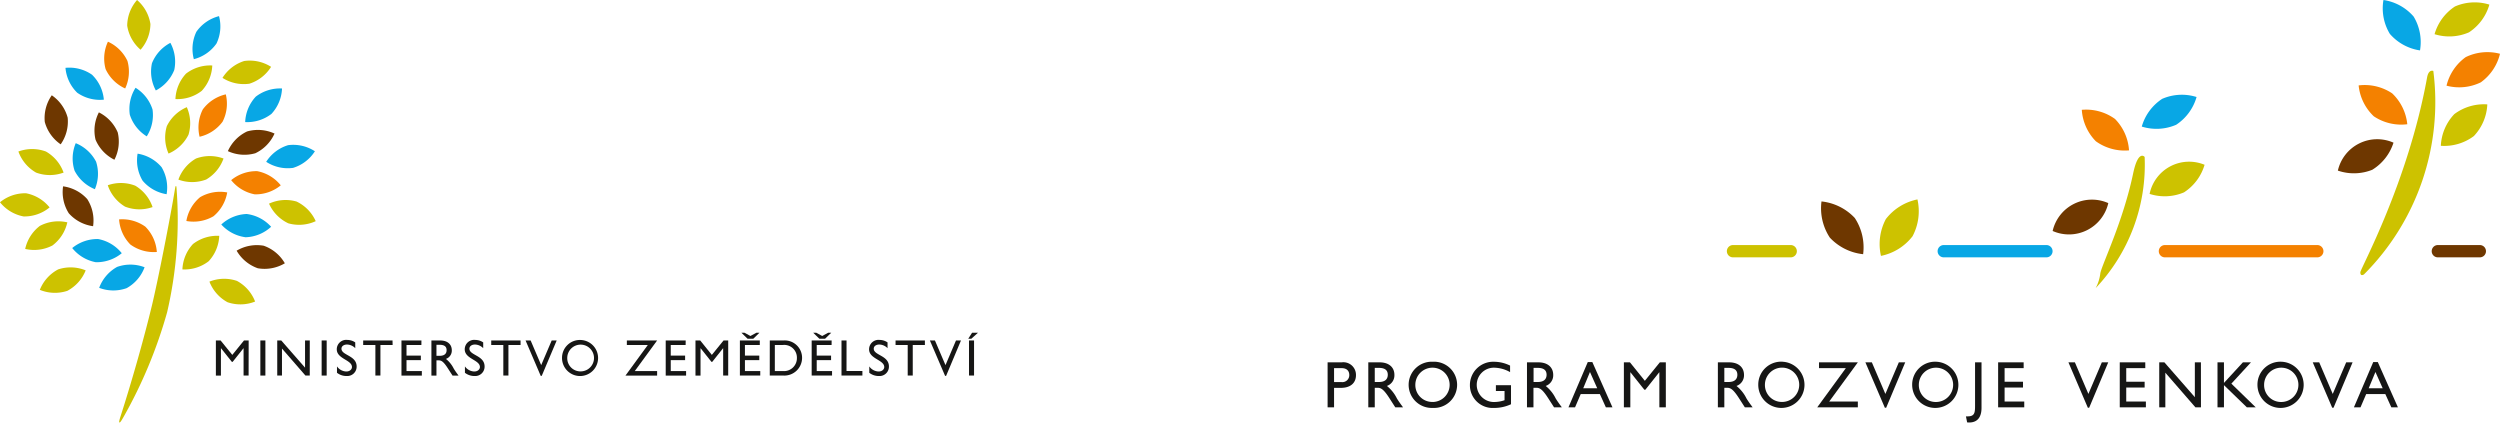<svg xmlns="http://www.w3.org/2000/svg" xmlns:xlink="http://www.w3.org/1999/xlink" width="225.337" height="38.082" viewBox="0 0 225.337 38.082">
  <defs>
    <clipPath id="clip-path">
      <rect id="Rectangle_307" data-name="Rectangle 307" width="88.149" height="38.082" fill="none"/>
    </clipPath>
    <clipPath id="clip-path-2">
      <rect id="Rectangle_308" data-name="Rectangle 308" width="105.674" height="38.082" transform="translate(0 0)" fill="none"/>
    </clipPath>
  </defs>
  <g id="Group_888" data-name="Group 888" transform="translate(-772 -3832.919)">
    <g id="Group_857" data-name="Group 857" transform="translate(772 3832.919)">
      <g id="Group_856" data-name="Group 856" transform="translate(0 0)" clip-path="url(#clip-path)">
        <path id="Path_2252" data-name="Path 2252" d="M24.354,41.14A3.578,3.578,0,0,1,25.369,43.4a3.573,3.573,0,0,1-2.388-.674,3.58,3.58,0,0,1-1.014-2.262,3.584,3.584,0,0,1,2.387.671" transform="translate(-11.233 -20.689)" fill="#f48100"/>
        <path id="Path_2253" data-name="Path 2253" d="M5.986,41.228a3.575,3.575,0,0,1,2.459-.312A3.573,3.573,0,0,1,7.106,43a3.57,3.57,0,0,1-2.458.312,3.565,3.565,0,0,1,1.338-2.088" transform="translate(-2.377 -20.875)" fill="#cdc200"/>
        <path id="Path_2254" data-name="Path 2254" d="M27.491,29.562A3.579,3.579,0,0,1,27.945,32a3.57,3.57,0,0,1-2.161-1.217,3.576,3.576,0,0,1-.454-2.437,3.575,3.575,0,0,1,2.161,1.216" transform="translate(-12.928 -14.495)" fill="#08a7e5"/>
        <path id="Path_2255" data-name="Path 2255" d="M15.5,28.081a3.567,3.567,0,0,1-.109,2.477,3.578,3.578,0,0,1-1.831-1.67,3.572,3.572,0,0,1,.106-2.478A3.576,3.576,0,0,1,15.5,28.081" transform="translate(-6.839 -13.505)" fill="#08a7e5"/>
        <path id="Path_2256" data-name="Path 2256" d="M5.874,27.7a3.577,3.577,0,0,1,1.593,1.9,3.584,3.584,0,0,1-2.48,0,3.583,3.583,0,0,1-1.594-1.9,3.577,3.577,0,0,1,2.481,0" transform="translate(-1.735 -14.043)" fill="#cdc200"/>
        <path id="Path_2257" data-name="Path 2257" d="M25.929,18.145a3.57,3.57,0,0,1-.521,2.424,3.569,3.569,0,0,1-1.527-1.954A3.57,3.57,0,0,1,24.4,16.19a3.582,3.582,0,0,1,1.529,1.955" transform="translate(-12.181 -8.279)" fill="#08a7e5"/>
        <path id="Path_2258" data-name="Path 2258" d="M14.475,13.127a3.578,3.578,0,0,1,1.06,2.242,3.575,3.575,0,0,1-2.4-.625A3.567,3.567,0,0,1,12.075,12.5a3.576,3.576,0,0,1,2.4.625" transform="translate(-6.174 -6.385)" fill="#08a7e5"/>
        <path id="Path_2259" data-name="Path 2259" d="M15.664,44.081a3.569,3.569,0,0,1,2.124,1.277,3.576,3.576,0,0,1-2.341.812,3.572,3.572,0,0,1-2.126-1.278,3.573,3.573,0,0,1,2.343-.811" transform="translate(-6.812 -22.535)" fill="#08a7e5"/>
        <path id="Path_2260" data-name="Path 2260" d="M43,11.191a3.566,3.566,0,0,1,2.422.526,3.572,3.572,0,0,1-1.956,1.521,3.573,3.573,0,0,1-2.424-.526A3.575,3.575,0,0,1,43,11.191" transform="translate(-20.988 -5.693)" fill="#cdc200"/>
        <path id="Path_2261" data-name="Path 2261" d="M30.6,21.477a3.569,3.569,0,0,1,1.8-1.707,3.574,3.574,0,0,1,.154,2.475,3.574,3.574,0,0,1-1.8,1.706,3.579,3.579,0,0,1-.155-2.474" transform="translate(-15.562 -10.109)" fill="#cdc200"/>
        <path id="Path_2262" data-name="Path 2262" d="M2.343,35.634A3.58,3.58,0,0,1,4.47,36.911a3.574,3.574,0,0,1-2.345.813A3.573,3.573,0,0,1,0,36.446a3.576,3.576,0,0,1,2.343-.811" transform="translate(0 -18.215)" fill="#cdc200"/>
        <path id="Path_2263" data-name="Path 2263" d="M44.986,31.557a3.577,3.577,0,0,1,2.125,1.277,3.574,3.574,0,0,1-2.344.813,3.586,3.586,0,0,1-2.126-1.279,3.575,3.575,0,0,1,2.344-.811" transform="translate(-21.805 -16.13)" fill="#f48100"/>
        <path id="Path_2264" data-name="Path 2264" d="M9,49.486a3.579,3.579,0,0,1,2.479.088A3.583,3.583,0,0,1,9.824,51.42a3.578,3.578,0,0,1-2.478-.089A3.575,3.575,0,0,1,9,49.486" transform="translate(-3.756 -25.205)" fill="#cdc200"/>
        <path id="Path_2265" data-name="Path 2265" d="M45.556,47.277a3.581,3.581,0,0,1-1.907-1.584,3.567,3.567,0,0,1,2.439-.448,3.56,3.56,0,0,1,1.906,1.583,3.579,3.579,0,0,1-2.438.449" transform="translate(-22.32 -23.097)" fill="#6e3700"/>
        <path id="Path_2266" data-name="Path 2266" d="M35.385,30.893a3.577,3.577,0,0,1-2.48,0,3.571,3.571,0,0,1,1.588-1.9,3.576,3.576,0,0,1,2.48,0,3.577,3.577,0,0,1-1.588,1.906" transform="translate(-16.826 -14.704)" fill="#cdc200"/>
        <path id="Path_2267" data-name="Path 2267" d="M51.359,38.971A3.574,3.574,0,0,1,49.624,37.2a3.577,3.577,0,0,1,2.473-.193,3.57,3.57,0,0,1,1.735,1.772,3.572,3.572,0,0,1-2.473.193" transform="translate(-25.375 -18.844)" fill="#cdc200"/>
        <path id="Path_2268" data-name="Path 2268" d="M43.022,41.567a3.579,3.579,0,0,1-2.2-1.151,3.574,3.574,0,0,1,2.292-.947,3.569,3.569,0,0,1,2.2,1.152,3.571,3.571,0,0,1-2.292.945" transform="translate(-20.876 -20.181)" fill="#08a7e5"/>
        <path id="Path_2269" data-name="Path 2269" d="M37.666,5.446a3.578,3.578,0,0,1-2.04,1.41,3.579,3.579,0,0,1,.229-2.47,3.568,3.568,0,0,1,2.04-1.409,3.578,3.578,0,0,1-.229,2.469" transform="translate(-18.154 -1.522)" fill="#08a7e5"/>
        <path id="Path_2270" data-name="Path 2270" d="M44.5,26.051a3.568,3.568,0,0,1-2.471-.192,3.567,3.567,0,0,1,1.731-1.774,3.572,3.572,0,0,1,2.474.191A3.574,3.574,0,0,1,44.5,26.051" transform="translate(-21.489 -12.237)" fill="#6e3700"/>
        <path id="Path_2271" data-name="Path 2271" d="M51.517,28.766a3.568,3.568,0,0,1-2.417-.548,3.569,3.569,0,0,1,1.973-1.5,3.567,3.567,0,0,1,2.417.549,3.572,3.572,0,0,1-1.973,1.5" transform="translate(-25.107 -13.633)" fill="#08a7e5"/>
        <path id="Path_2272" data-name="Path 2272" d="M29.931,10.351a3.571,3.571,0,0,1-1.659,1.841,3.572,3.572,0,0,1-.349-2.454A3.571,3.571,0,0,1,29.583,7.9a3.565,3.565,0,0,1,.348,2.455" transform="translate(-14.226 -4.038)" fill="#08a7e5"/>
        <path id="Path_2273" data-name="Path 2273" d="M47.594,18.609a3.574,3.574,0,0,1-2.367.738,3.577,3.577,0,0,1,.953-2.291,3.574,3.574,0,0,1,2.367-.737,3.571,3.571,0,0,1-.953,2.289" transform="translate(-23.127 -8.343)" fill="#08a7e5"/>
        <path id="Path_2274" data-name="Path 2274" d="M21.295,9.437a3.566,3.566,0,0,1-.208,2.471,3.58,3.58,0,0,1-1.762-1.745,3.571,3.571,0,0,1,.209-2.471,3.57,3.57,0,0,1,1.762,1.744" transform="translate(-9.805 -3.934)" fill="#f48100"/>
        <path id="Path_2275" data-name="Path 2275" d="M36.015,45.786a3.567,3.567,0,0,1-2.369.739,3.582,3.582,0,0,1,.953-2.289,3.573,3.573,0,0,1,2.367-.738,3.573,3.573,0,0,1-.951,2.288" transform="translate(-17.205 -22.241)" fill="#cdc200"/>
        <path id="Path_2276" data-name="Path 2276" d="M34.729,14.362a3.574,3.574,0,0,1-2.368.738,3.582,3.582,0,0,1,.952-2.29,3.571,3.571,0,0,1,2.368-.737,3.574,3.574,0,0,1-.952,2.289" transform="translate(-16.548 -6.171)" fill="#cdc200"/>
        <path id="Path_2277" data-name="Path 2277" d="M40.27,53.526a3.577,3.577,0,0,1-1.639-1.86A3.578,3.578,0,0,1,41.11,51.6a3.567,3.567,0,0,1,1.638,1.861,3.567,3.567,0,0,1-2.477.064" transform="translate(-19.754 -26.281)" fill="#cdc200"/>
        <path id="Path_2278" data-name="Path 2278" d="M22.357,33.99a3.578,3.578,0,0,1,1.56,1.927,3.57,3.57,0,0,1-2.478-.039,3.572,3.572,0,0,1-1.56-1.928,3.576,3.576,0,0,1,2.479.04" transform="translate(-10.165 -17.252)" fill="#cdc200"/>
        <path id="Path_2279" data-name="Path 2279" d="M19.505,22.535a3.577,3.577,0,0,1-.3,2.462,3.577,3.577,0,0,1-1.7-1.807,3.567,3.567,0,0,1,.3-2.462,3.577,3.577,0,0,1,1.7,1.807" transform="translate(-8.893 -10.599)" fill="#6e3700"/>
        <path id="Path_2280" data-name="Path 2280" d="M10.287,19.605A3.571,3.571,0,0,1,9.656,22,3.579,3.579,0,0,1,8.222,19.98a3.569,3.569,0,0,1,.631-2.4,3.56,3.56,0,0,1,1.434,2.022" transform="translate(-4.186 -8.991)" fill="#6e3700"/>
        <path id="Path_2281" data-name="Path 2281" d="M19.905,49.006a3.566,3.566,0,0,1,2.481.028,3.568,3.568,0,0,1-1.615,1.884,3.565,3.565,0,0,1-2.478-.028,3.574,3.574,0,0,1,1.612-1.883" transform="translate(-9.354 -24.946)" fill="#08a7e5"/>
        <path id="Path_2282" data-name="Path 2282" d="M13.789,35.541a3.566,3.566,0,0,1,.514,2.425A3.57,3.57,0,0,1,12.112,36.8a3.572,3.572,0,0,1-.513-2.427,3.575,3.575,0,0,1,2.19,1.164" transform="translate(-5.913 -17.578)" fill="#6e3700"/>
        <path id="Path_2283" data-name="Path 2283" d="M35.617,35.862a3.578,3.578,0,0,1,2.441-.426,3.563,3.563,0,0,1-1.24,2.148,3.576,3.576,0,0,1-2.443.426,3.576,3.576,0,0,1,1.241-2.147" transform="translate(-17.578 -18.091)" fill="#f48100"/>
        <path id="Path_2284" data-name="Path 2284" d="M23.456,2.316A3.572,3.572,0,0,1,24.344,0,3.577,3.577,0,0,1,25.55,2.166a3.576,3.576,0,0,1-.888,2.316,3.584,3.584,0,0,1-1.206-2.167" transform="translate(-11.991 0)" fill="#cdc200"/>
        <path id="Path_2285" data-name="Path 2285" d="M37,18.754A3.575,3.575,0,0,1,39.072,17.4a3.566,3.566,0,0,1-.29,2.463,3.565,3.565,0,0,1-2.073,1.358A3.571,3.571,0,0,1,37,18.754" transform="translate(-18.719 -8.895)" fill="#f48100"/>
        <path id="Path_2286" data-name="Path 2286" d="M27.159,34.6c-.009-.184-.023-.29-.059-.29s-.061.108-.092.3c-.43,2.629-1.525,8.191-2.067,10.445-.744,3.093-1.857,6.986-2.832,10.01-.107.328-.155.538-.108.556.068.026.159-.115.363-.47a42.482,42.482,0,0,0,3.941-9.461,36.809,36.809,0,0,0,.854-11.09" transform="translate(-11.241 -17.546)" fill="#cdc200"/>
        <path id="Path_2287" data-name="Path 2287" d="M42.77,65.962h-.454V63.5h-.009l-.974,1.225h-.074L40.284,63.5h-.009v2.463H39.82V62.8h.427L41.3,64.1l1.053-1.3h.422Z" transform="translate(-20.362 -32.111)" fill="#161615"/>
        <rect id="Rectangle_305" data-name="Rectangle 305" width="0.454" height="3.164" transform="translate(23.467 30.687)" fill="#161615"/>
        <path id="Path_2288" data-name="Path 2288" d="M54.068,65.962h-.389l-2.115-2.435v2.435h-.427V62.8H51.5l2.143,2.45V62.8h.427Z" transform="translate(-26.148 -32.111)" fill="#161615"/>
        <rect id="Rectangle_306" data-name="Rectangle 306" width="0.454" height="3.164" transform="translate(28.991 30.687)" fill="#161615"/>
        <path id="Path_2289" data-name="Path 2289" d="M63.785,63.45a1.065,1.065,0,0,0-.742-.329c-.292,0-.5.153-.5.376,0,.608,1.368.6,1.368,1.605a.846.846,0,0,1-.886.858,1.4,1.4,0,0,1-.886-.292v-.575a1.068,1.068,0,0,0,.835.459c.352,0,.515-.223.515-.4,0-.654-1.369-.728-1.369-1.6a.851.851,0,0,1,.96-.845,1.269,1.269,0,0,1,.705.223Z" transform="translate(-31.765 -32.067)" fill="#161615"/>
        <path id="Path_2290" data-name="Path 2290" d="M69.654,63.206h-1.1v2.756H68.1V63.206h-1.1V62.8h2.645Z" transform="translate(-34.265 -32.111)" fill="#161615"/>
        <path id="Path_2291" data-name="Path 2291" d="M75.849,63.206H74.508v.956H75.8v.409H74.508v.984H75.89v.408H74.053V62.8h1.8Z" transform="translate(-37.867 -32.111)" fill="#161615"/>
        <path id="Path_2292" data-name="Path 2292" d="M80.376,62.8c.64,0,1.039.339,1.039.886a.791.791,0,0,1-.529.775,2.594,2.594,0,0,1,.705.877c.134.218.213.324.431.626H81.48l-.418-.649c-.417-.649-.607-.724-.84-.724h-.19v1.373h-.455V62.8Zm-.344,1.382h.292c.487,0,.626-.251.622-.515,0-.3-.181-.477-.622-.477h-.292Z" transform="translate(-40.692 -32.111)" fill="#161615"/>
        <path id="Path_2293" data-name="Path 2293" d="M87.386,63.45a1.067,1.067,0,0,0-.742-.329c-.292,0-.5.153-.5.376,0,.608,1.368.6,1.368,1.605a.846.846,0,0,1-.886.858,1.4,1.4,0,0,1-.886-.292v-.575a1.07,1.07,0,0,0,.835.459c.353,0,.515-.223.515-.4,0-.654-1.368-.728-1.368-1.6a.851.851,0,0,1,.96-.845,1.27,1.27,0,0,1,.705.223Z" transform="translate(-43.833 -32.067)" fill="#161615"/>
        <path id="Path_2294" data-name="Path 2294" d="M93.255,63.206H92.16v2.756H91.7V63.206H90.61V62.8h2.644Z" transform="translate(-46.333 -32.111)" fill="#161615"/>
        <path id="Path_2295" data-name="Path 2295" d="M98.4,65.99h-.092L96.943,62.8H97.4l.951,2.222.947-2.222h.45Z" transform="translate(-49.571 -32.111)" fill="#161615"/>
        <path id="Path_2296" data-name="Path 2296" d="M105.371,62.712a1.625,1.625,0,1,1-1.7,1.624,1.611,1.611,0,0,1,1.7-1.624m0,2.83a1.206,1.206,0,1,0-1.229-1.206,1.188,1.188,0,0,0,1.229,1.206" transform="translate(-53.013 -32.067)" fill="#161615"/>
        <path id="Path_2297" data-name="Path 2297" d="M115.495,63.206V62.8h2.728l-2.014,2.756h2.014v.408h-2.853l2.013-2.756Z" transform="translate(-58.994 -32.111)" fill="#161615"/>
        <path id="Path_2298" data-name="Path 2298" d="M124.589,63.206h-1.341v.956h1.294v.409h-1.294v.984h1.383v.408h-1.837V62.8h1.8Z" transform="translate(-62.79 -32.111)" fill="#161615"/>
        <path id="Path_2299" data-name="Path 2299" d="M131.231,65.962h-.454V63.5h-.009l-.974,1.225h-.074l-.974-1.225h-.009v2.463h-.455V62.8h.427l1.048,1.3,1.053-1.3h.422Z" transform="translate(-65.595 -32.111)" fill="#161615"/>
        <path id="Path_2300" data-name="Path 2300" d="M138.269,62.478h-1.34v.956h1.294v.408h-1.294v.984h1.382v.408h-1.836V62.07h1.795Zm-1.1-.561-.557-.542h.279l.534.292.534-.292h.278l-.557.542Z" transform="translate(-69.785 -31.383)" fill="#161615"/>
        <path id="Path_2301" data-name="Path 2301" d="M141.989,62.8h1.229A1.564,1.564,0,0,1,144.9,64.38a1.6,1.6,0,0,1-1.679,1.582h-1.234Zm.455,2.756h.723a1.162,1.162,0,0,0,1.267-1.174,1.144,1.144,0,0,0-1.289-1.174h-.7Z" transform="translate(-72.605 -32.111)" fill="#161615"/>
        <path id="Path_2302" data-name="Path 2302" d="M151.512,62.478h-1.34v.956h1.294v.408h-1.294v.984h1.382v.408h-1.837V62.07h1.8Zm-1.1-.561-.557-.542h.279l.533.292.534-.292h.279l-.557.542Z" transform="translate(-76.557 -31.383)" fill="#161615"/>
        <path id="Path_2303" data-name="Path 2303" d="M155.668,65.554H157.1v.408h-1.884V62.8h.455Z" transform="translate(-79.368 -32.111)" fill="#161615"/>
        <path id="Path_2304" data-name="Path 2304" d="M161.968,63.45a1.067,1.067,0,0,0-.743-.329c-.292,0-.5.153-.5.376,0,.608,1.369.6,1.369,1.605a.846.846,0,0,1-.886.858,1.4,1.4,0,0,1-.886-.292v-.575a1.069,1.069,0,0,0,.835.459c.353,0,.515-.223.515-.4,0-.654-1.368-.728-1.368-1.6a.851.851,0,0,1,.96-.845,1.27,1.27,0,0,1,.705.223Z" transform="translate(-81.97 -32.067)" fill="#161615"/>
        <path id="Path_2305" data-name="Path 2305" d="M167.836,63.206h-1.095v2.756h-.455V63.206h-1.095V62.8h2.644Z" transform="translate(-84.47 -32.111)" fill="#161615"/>
        <path id="Path_2306" data-name="Path 2306" d="M172.985,65.99h-.092L171.524,62.8h.455l.951,2.222.946-2.222h.45Z" transform="translate(-87.708 -32.111)" fill="#161615"/>
        <path id="Path_2307" data-name="Path 2307" d="M179.478,61.374l-.6.543H178.6l.348-.543Zm-.353,3.86h-.455V62.07h.455Z" transform="translate(-91.329 -31.383)" fill="#161615"/>
      </g>
    </g>
    <g id="Group_859" data-name="Group 859" transform="translate(891.663 3832.919)">
      <g id="Group_858" data-name="Group 858" transform="translate(0 0)" clip-path="url(#clip-path-2)">
        <path id="Path_2308" data-name="Path 2308" d="M123.084,43.23a4.8,4.8,0,0,1-.442,3.321,4.8,4.8,0,0,1-2.846,1.77A4.805,4.805,0,0,1,120.238,45a4.8,4.8,0,0,1,2.846-1.769" transform="translate(-69.919 -25.256)" fill="#cdc200" fill-rule="evenodd"/>
        <path id="Path_2309" data-name="Path 2309" d="M107.024,43.668a4.807,4.807,0,0,1,3,1.491,4.806,4.806,0,0,1,.753,3.265,4.8,4.8,0,0,1-3-1.493,4.805,4.805,0,0,1-.753-3.264" transform="translate(-62.507 -25.512)" fill="#6e3700" fill-rule="evenodd"/>
        <path id="Path_2310" data-name="Path 2310" d="M181.447,20.74a4.45,4.45,0,0,1-1.839,2.5,4.454,4.454,0,0,1-3.1.163,4.446,4.446,0,0,1,1.841-2.5,4.441,4.441,0,0,1,3.1-.165" transform="translate(-103.123 -11.994)" fill="#08a7e5" fill-rule="evenodd"/>
        <path id="Path_2311" data-name="Path 2311" d="M183.156,35.413A4.455,4.455,0,0,1,181.3,37.9a4.448,4.448,0,0,1-3.1.139,3.635,3.635,0,0,1,4.959-2.624" transform="translate(-104.109 -20.561)" fill="#cdc200" fill-rule="evenodd"/>
        <path id="Path_2312" data-name="Path 2312" d="M157.186,46.184a3.632,3.632,0,0,1,5.016-2.512,3.635,3.635,0,0,1-5.016,2.512" transform="translate(-91.834 -25.365)" fill="#6e3700" fill-rule="evenodd"/>
        <path id="Path_2313" data-name="Path 2313" d="M163.506,23.788a4.45,4.45,0,0,1,2.991.823,4.445,4.445,0,0,1,1.265,2.833,4.446,4.446,0,0,1-2.991-.822,4.448,4.448,0,0,1-1.265-2.833" transform="translate(-95.526 -13.89)" fill="#f48100" fill-rule="evenodd"/>
        <path id="Path_2314" data-name="Path 2314" d="M166.936,44.339c.182-.85,2.056-4.681,2.952-8.962.462-2.205,1.039-1.5,1.039-1.5A16.175,16.175,0,0,1,166.513,45.7a3.8,3.8,0,0,0,.423-1.364" transform="translate(-97.283 -19.731)" fill="#cdc200" fill-rule="evenodd"/>
        <path id="Path_2315" data-name="Path 2315" d="M244.929.705a4.451,4.451,0,0,1-1.841,2.5,4.451,4.451,0,0,1-3.1.166,4.44,4.44,0,0,1,1.84-2.5,4.452,4.452,0,0,1,3.1-.166" transform="translate(-140.212 -0.289)" fill="#cdc200" fill-rule="evenodd"/>
        <path id="Path_2316" data-name="Path 2316" d="M247.395,11.443a4.451,4.451,0,0,1-1.731,2.575,4.449,4.449,0,0,1-3.089.3,4.447,4.447,0,0,1,1.731-2.574,4.45,4.45,0,0,1,3.089-.3" transform="translate(-141.721 -6.596)" fill="#f48100" fill-rule="evenodd"/>
        <path id="Path_2317" data-name="Path 2317" d="M223.521,18.473a4.454,4.454,0,0,1,3.02.715,4.447,4.447,0,0,1,1.366,2.786,4.448,4.448,0,0,1-3.019-.716,4.452,4.452,0,0,1-1.367-2.785" transform="translate(-130.589 -10.775)" fill="#f48100" fill-rule="evenodd"/>
        <path id="Path_2318" data-name="Path 2318" d="M228.818,0a4.454,4.454,0,0,1,2.72,1.493,4.453,4.453,0,0,1,.575,3.05,4.449,4.449,0,0,1-2.72-1.493A4.449,4.449,0,0,1,228.818,0" transform="translate(-133.649 0)" fill="#08a7e5" fill-rule="evenodd"/>
        <path id="Path_2319" data-name="Path 2319" d="M219.02,33.091a3.635,3.635,0,0,1,5.015-2.52,4.449,4.449,0,0,1-1.913,2.443,4.446,4.446,0,0,1-3.1.077" transform="translate(-127.96 -17.712)" fill="#6e3700" fill-rule="evenodd"/>
        <path id="Path_2320" data-name="Path 2320" d="M241.343,26.353a4.444,4.444,0,0,1,1.214-2.855,4.445,4.445,0,0,1,2.976-.877,4.448,4.448,0,0,1-1.214,2.855,4.451,4.451,0,0,1-2.976.877" transform="translate(-141.002 -13.211)" fill="#cdc200" fill-rule="evenodd"/>
        <path id="Path_2321" data-name="Path 2321" d="M223.9,33.5c0-.306,4.3-8.082,6.016-17.558.141-.78.562-.586.562-.586a21.982,21.982,0,0,1-6.25,18.336s-.333.234-.328-.192" transform="translate(-130.814 -8.96)" fill="#cdc200" fill-rule="evenodd"/>
        <path id="Path_2322" data-name="Path 2322" d="M1.266,78.554a1.136,1.136,0,0,1,1.291,1.165c0,.637-.429,1.136-1.367,1.136H.582v1.754H0V78.554ZM.582,80.332h.66a.626.626,0,0,0,.713-.637c0-.3-.16-.618-.69-.618H.582Z" transform="translate(0 -45.894)" fill="#161615"/>
        <path id="Path_2323" data-name="Path 2323" d="M9.846,78.553c.821,0,1.331.434,1.331,1.135a1.012,1.012,0,0,1-.677.992,3.33,3.33,0,0,1,.9,1.125c.173.279.274.415.553.8h-.7l-.534-.833c-.535-.832-.78-.927-1.076-.927H9.406v1.76H8.823V78.553Zm-.44,1.771H9.78c.624,0,.8-.321.8-.659-.005-.381-.231-.613-.8-.613H9.406Z" transform="translate(-5.155 -45.893)" fill="#161615"/>
        <path id="Path_2324" data-name="Path 2324" d="M19.754,78.423a2.084,2.084,0,1,1-.012,4.162,2.083,2.083,0,1,1,.012-4.162m0,3.628A1.546,1.546,0,1,0,18.178,80.5a1.522,1.522,0,0,0,1.576,1.546" transform="translate(-10.27 -45.818)" fill="#161615"/>
        <path id="Path_2325" data-name="Path 2325" d="M34.555,82.254a3.558,3.558,0,0,1-1.546.333,2.046,2.046,0,0,1-2.158-2.057,2.1,2.1,0,0,1,2.176-2.105,3.3,3.3,0,0,1,1.445.345v.589a3.019,3.019,0,0,0-1.457-.4,1.547,1.547,0,1,0,.077,3.092,2.865,2.865,0,0,0,.881-.16v-.833h-.78v-.523h1.362Z" transform="translate(-18.024 -45.818)" fill="#161615"/>
        <path id="Path_2326" data-name="Path 2326" d="M44.271,78.553c.821,0,1.332.434,1.332,1.135a1.013,1.013,0,0,1-.678.992,3.326,3.326,0,0,1,.9,1.125c.172.279.273.415.552.8h-.7l-.536-.833c-.535-.832-.778-.927-1.076-.927h-.243v1.76h-.584V78.553Zm-.439,1.771h.374c.624,0,.8-.321.8-.659-.007-.381-.232-.613-.8-.613h-.374Z" transform="translate(-25.267 -45.893)" fill="#161615"/>
        <path id="Path_2327" data-name="Path 2327" d="M56.182,82.574h-.594l-.541-1.195H53.323l-.512,1.195h-.594l1.741-4.079h.411Zm-2.634-1.718h1.261l-.654-1.468Z" transform="translate(-30.507 -45.86)" fill="#161615"/>
        <path id="Path_2328" data-name="Path 2328" d="M68.011,82.609h-.583V79.451h-.012l-1.249,1.57h-.095l-1.249-1.57h-.012v3.158H64.23V78.554h.547l1.343,1.665,1.35-1.665h.541Z" transform="translate(-37.525 -45.894)" fill="#161615"/>
        <path id="Path_2329" data-name="Path 2329" d="M85.631,78.553c.82,0,1.333.434,1.333,1.135a1.014,1.014,0,0,1-.679.992,3.312,3.312,0,0,1,.9,1.125c.172.279.274.415.553.8h-.7l-.536-.833c-.535-.832-.779-.927-1.076-.927H85.19v1.76h-.582V78.553Zm-.441,1.771h.375c.624,0,.8-.321.8-.659-.006-.381-.232-.613-.8-.613H85.19Z" transform="translate(-49.431 -45.893)" fill="#161615"/>
        <path id="Path_2330" data-name="Path 2330" d="M95.54,78.423A2.083,2.083,0,1,1,93.365,80.5a2.065,2.065,0,0,1,2.175-2.081m0,3.628A1.546,1.546,0,1,0,93.965,80.5a1.522,1.522,0,0,0,1.575,1.546" transform="translate(-54.547 -45.818)" fill="#161615"/>
        <path id="Path_2331" data-name="Path 2331" d="M106.31,79.077v-.523h3.5l-2.58,3.531h2.58v.523H106.15l2.579-3.532Z" transform="translate(-62.017 -45.894)" fill="#161615"/>
        <path id="Path_2332" data-name="Path 2332" d="M118.463,82.644h-.12l-1.754-4.091h.583l1.219,2.848,1.213-2.848h.577Z" transform="translate(-68.116 -45.894)" fill="#161615"/>
        <path id="Path_2333" data-name="Path 2333" d="M128.908,78.423a2.083,2.083,0,1,1-2.176,2.081,2.064,2.064,0,0,1,2.176-2.081m0,3.628a1.546,1.546,0,1,0-1.575-1.546,1.523,1.523,0,0,0,1.575,1.546" transform="translate(-74.042 -45.818)" fill="#161615"/>
        <path id="Path_2334" data-name="Path 2334" d="M139.8,82.656c0,.755-.3,1.32-1.118,1.32a1.506,1.506,0,0,1-.179-.012l-.107-.54h.149c.618,0,.672-.309.672-.94v-3.93h.583Z" transform="translate(-80.859 -45.894)" fill="#161615"/>
        <path id="Path_2335" data-name="Path 2335" d="M147.668,79.077h-1.719V80.3h1.659v.523h-1.659v1.261h1.772v.523h-2.355V78.554h2.3Z" transform="translate(-84.928 -45.894)" fill="#161615"/>
        <path id="Path_2336" data-name="Path 2336" d="M162.47,82.644h-.12L160.6,78.554h.583L162.4,81.4l1.212-2.848h.578Z" transform="translate(-93.826 -45.894)" fill="#161615"/>
        <path id="Path_2337" data-name="Path 2337" d="M174.038,79.077H172.32V80.3h1.658v.523H172.32v1.261h1.771v.523h-2.355V78.554h2.3Z" transform="translate(-100.335 -45.894)" fill="#161615"/>
        <path id="Path_2338" data-name="Path 2338" d="M184.062,82.609h-.5l-2.711-3.122v3.122H180.3V78.554h.464l2.746,3.139V78.554h.547Z" transform="translate(-105.341 -45.894)" fill="#161615"/>
        <path id="Path_2339" data-name="Path 2339" d="M196.367,82.609h-.8l-2.064-2v2h-.582V78.554h.582v1.854l1.707-1.854h.726l-1.765,1.92Z" transform="translate(-112.71 -45.894)" fill="#161615"/>
        <path id="Path_2340" data-name="Path 2340" d="M203.762,78.423a2.083,2.083,0,1,1-2.175,2.081,2.064,2.064,0,0,1,2.175-2.081m0,3.628a1.546,1.546,0,1,0-1.575-1.546,1.523,1.523,0,0,0,1.575,1.546" transform="translate(-117.775 -45.818)" fill="#161615"/>
        <path id="Path_2341" data-name="Path 2341" d="M215.448,82.644h-.12l-1.754-4.091h.583l1.219,2.848,1.213-2.848h.577Z" transform="translate(-124.778 -45.894)" fill="#161615"/>
        <path id="Path_2342" data-name="Path 2342" d="M226.466,82.574h-.594l-.542-1.195h-1.724l-.512,1.195H222.5l1.741-4.079h.411Zm-2.634-1.718h1.261l-.654-1.468Z" transform="translate(-129.993 -45.86)" fill="#161615"/>
        <line id="Line_23" data-name="Line 23" x2="9.254" transform="translate(55.537 22.642)" fill="#fff"/>
        <path id="Path_2343" data-name="Path 2343" d="M132.8,53.127a.554.554,0,1,0,0,1.108h9.254a.554.554,0,1,0,0-1.108Z" transform="translate(-77.263 -31.039)" fill="#08a7e5" fill-rule="evenodd"/>
        <line id="Line_24" data-name="Line 24" x2="13.733" transform="translate(75.473 22.642)" fill="#fff"/>
        <path id="Path_2344" data-name="Path 2344" d="M180.751,53.127a.554.554,0,0,0,0,1.108h13.733a.554.554,0,0,0,0-1.108Z" transform="translate(-105.278 -31.039)" fill="#f48100" fill-rule="evenodd"/>
        <line id="Line_25" data-name="Line 25" x2="5.199" transform="translate(36.542 22.642)" fill="#cdc200"/>
        <path id="Path_2345" data-name="Path 2345" d="M87.114,53.127a.554.554,0,1,0,0,1.108h5.2a.554.554,0,1,0,0-1.108Z" transform="translate(-50.572 -31.039)" fill="#cdc200" fill-rule="evenodd"/>
        <line id="Line_26" data-name="Line 26" x2="3.786" transform="translate(100.072 22.642)" fill="#fff"/>
        <path id="Path_2346" data-name="Path 2346" d="M239.916,53.127a.554.554,0,0,0,0,1.108H243.7a.554.554,0,1,0,0-1.108Z" transform="translate(-139.844 -31.039)" fill="#6e3700" fill-rule="evenodd"/>
      </g>
    </g>
  </g>
</svg>
